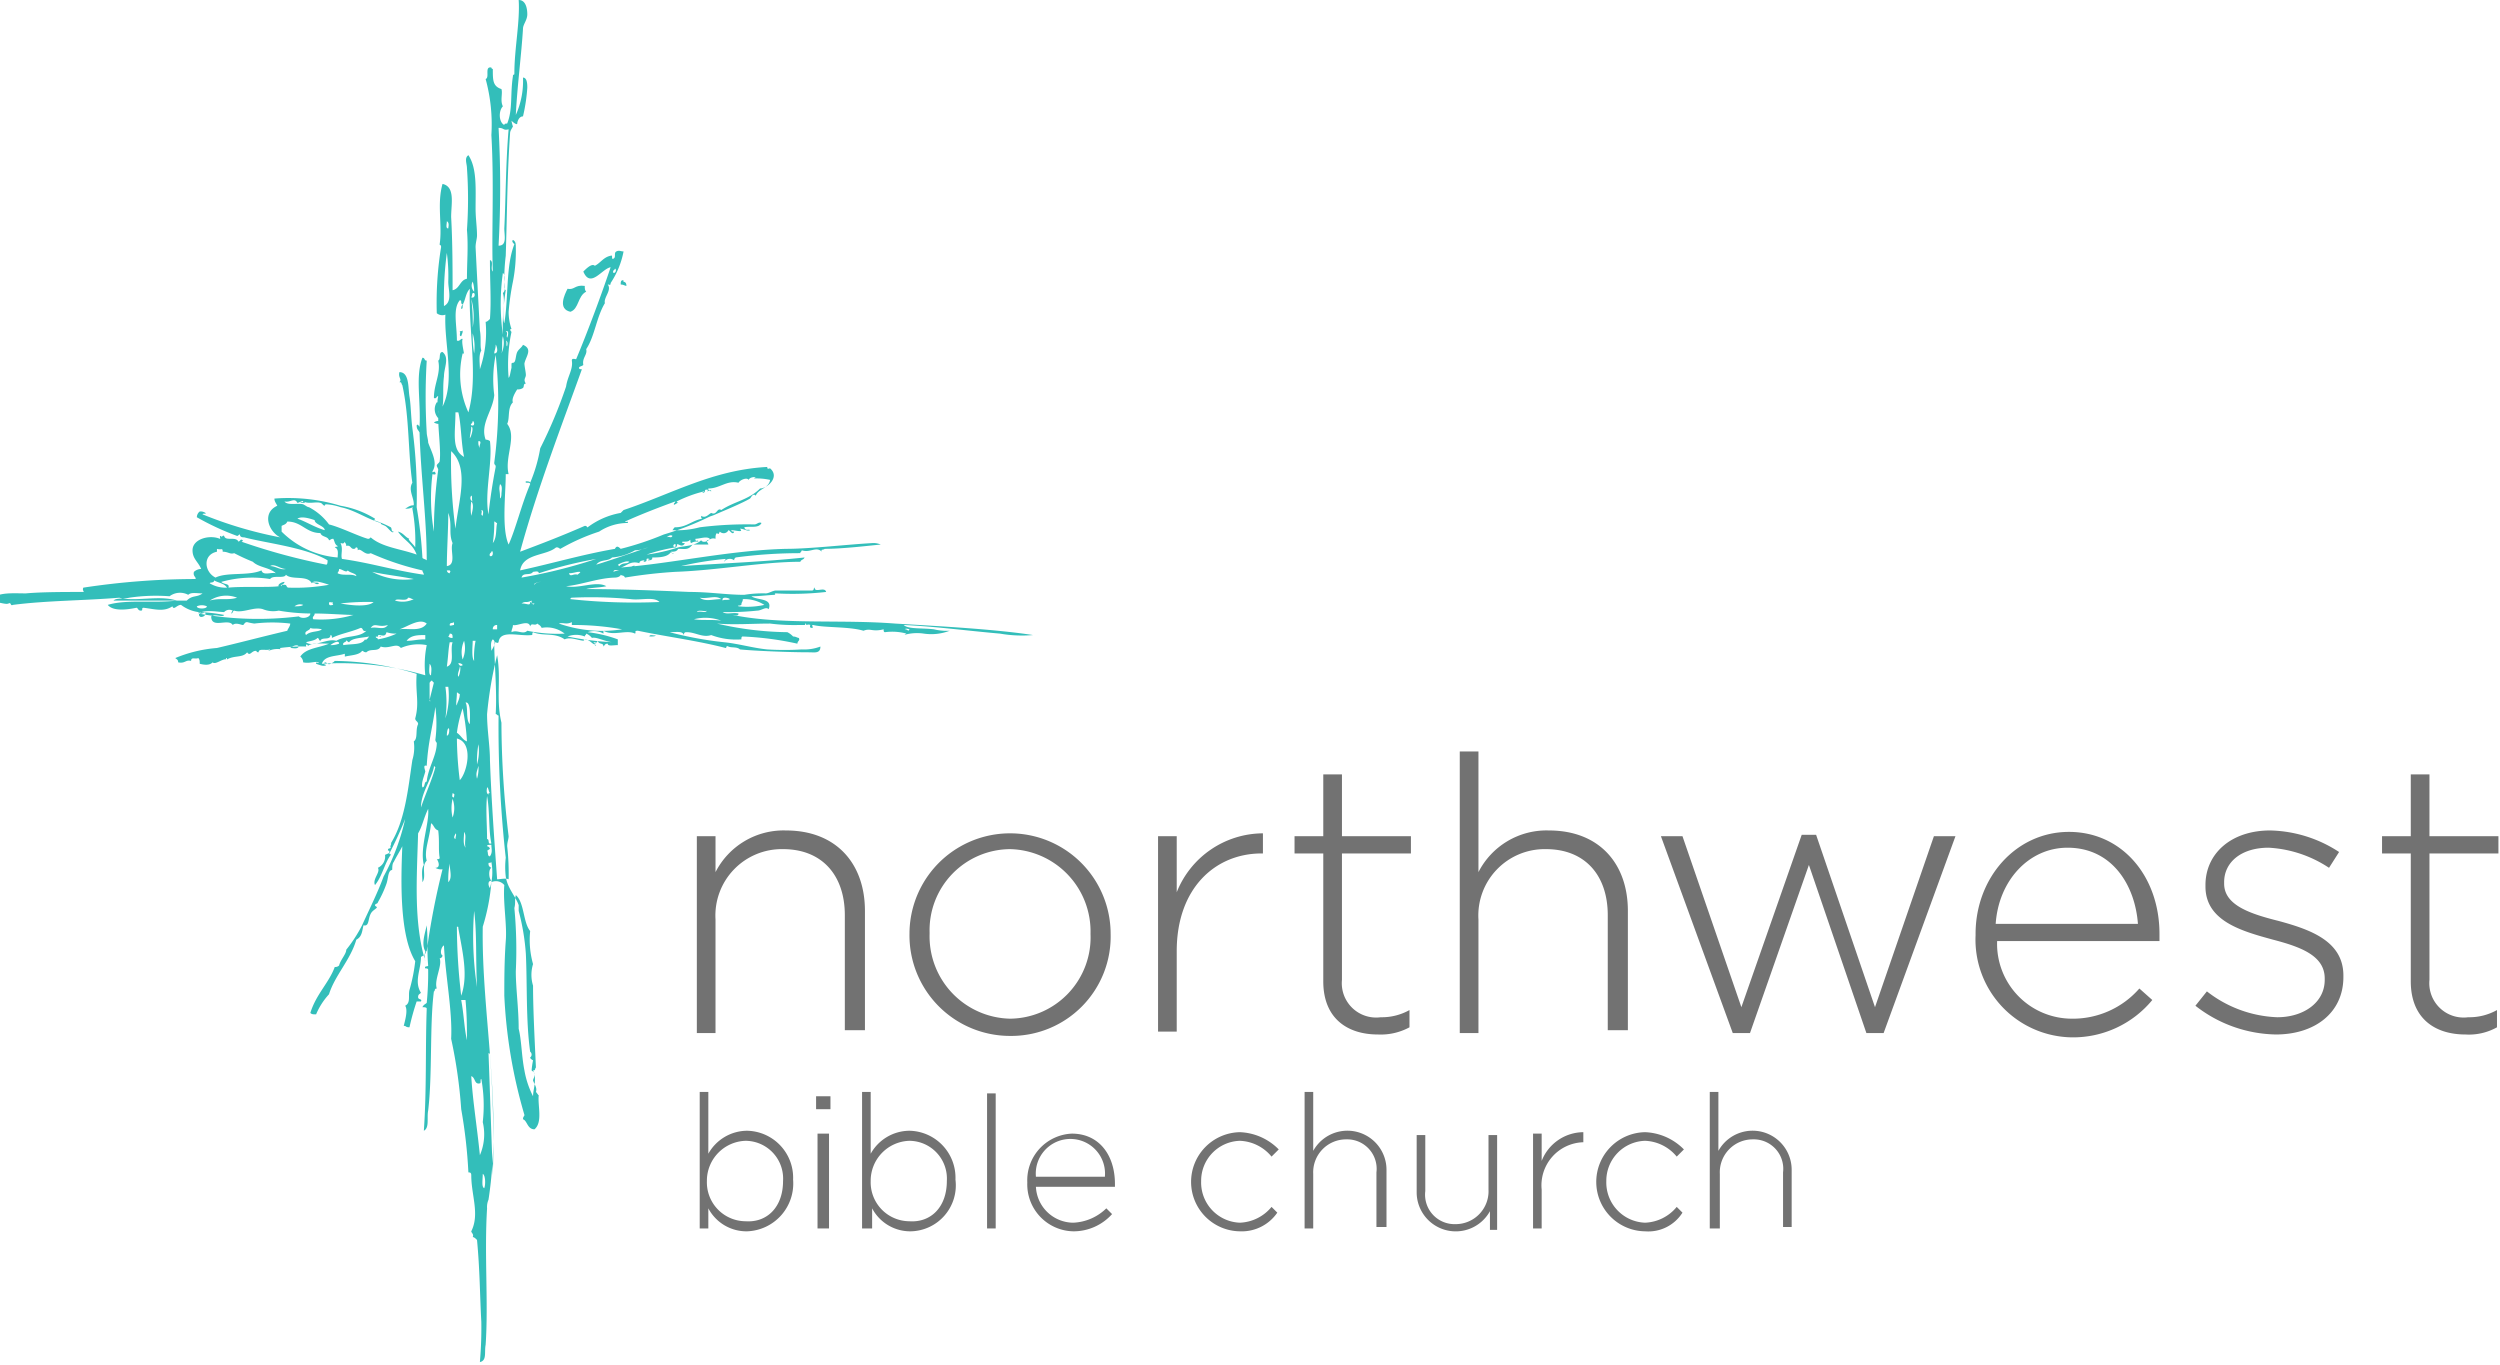 <?xml version="1.0" encoding="UTF-8"?> <svg xmlns="http://www.w3.org/2000/svg" id="Layer_1" data-name="Layer 1" viewBox="0 0 174 95"><defs><style>.cls-1{fill:#727272;}.cls-1,.cls-2{fill-rule:evenodd;}.cls-2{fill:#33beba;}</style></defs><g id="Design-RD2"><g id="icon-nbc-nav"><path id="Fill-1" class="cls-1" d="M58.8,71.8V63.7c0-2.8-1.6-4.6-4.3-4.6A4.62,4.62,0,0,0,49.8,64v7.9H48.5V58.2h1.3v2.5a5.32,5.32,0,0,1,4.9-2.9c3.5,0,5.5,2.3,5.5,5.6v8.3H58.8Z"></path><path id="Fill-3" class="cls-1" d="M75.9,65a5.73,5.73,0,0,0-5.6-5.9,5.64,5.64,0,0,0-5.6,5.8V65a5.73,5.73,0,0,0,5.6,5.9A5.66,5.66,0,0,0,75.9,65Zm-5.6,7.1a7,7,0,0,1-7-7.1h0a7,7,0,1,1,14,0h0a6.92,6.92,0,0,1-7,7.1Z"></path><path id="Fill-5" class="cls-1" d="M87.8,59.4c-3.2,0-5.9,2.4-5.9,6.8v5.6H80.6V58.2h1.3v3.9a6.49,6.49,0,0,1,6-4.1v1.4Z"></path><path id="Fill-7" class="cls-1" d="M95.9,72c-2.1,0-3.8-1.1-3.8-3.7V59.4h-2V58.2h2V53.9h1.3v4.3h4.8v1.2H93.4v8.8a2.39,2.39,0,0,0,2.7,2.6,3.94,3.94,0,0,0,2-.5v1.2a4.19,4.19,0,0,1-2.2.5"></path><path id="Fill-9" class="cls-1" d="M111.9,71.8V63.7c0-2.8-1.6-4.6-4.3-4.6a4.62,4.62,0,0,0-4.7,4.9v7.9h-1.3V52.3h1.3v8.4a5.32,5.32,0,0,1,4.9-2.9c3.5,0,5.5,2.3,5.5,5.6v8.3h-1.4Z"></path><polygon id="Fill-11" class="cls-1" points="131.1 71.9 129.9 71.9 125.9 60.2 121.8 71.9 120.6 71.9 115.6 58.2 117.1 58.2 121.2 70.1 125.4 58.1 126.4 58.1 130.5 70.1 134.6 58.2 136.1 58.2 131.1 71.9"></polygon><path id="Fill-13" class="cls-1" d="M148.8,64.3c-.2-2.7-1.8-5.3-4.9-5.3-2.7,0-4.8,2.3-5,5.3Zm-4.6,6.6a6.14,6.14,0,0,0,4.7-2.1l.9.8a7.14,7.14,0,0,1-5.6,2.6,6.8,6.8,0,0,1-6.7-7.1V65c0-3.9,2.8-7.1,6.5-7.1s6.3,3.1,6.3,7.1h0v.5H139a5.21,5.21,0,0,0,5.2,5.4Z"></path><path id="Fill-15" class="cls-1" d="M158.4,72a9.32,9.32,0,0,1-5.6-2l.8-1a8.45,8.45,0,0,0,4.9,1.8c1.8,0,3.3-1,3.3-2.6v-.1c0-1.6-1.7-2.2-3.6-2.7-2.2-.6-4.7-1.3-4.7-3.7v-.1c0-2.2,1.8-3.8,4.5-3.8a9.07,9.07,0,0,1,4.8,1.5l-.7,1.1a8.41,8.41,0,0,0-4.2-1.4c-1.9,0-3.1,1-3.1,2.4v.1c0,1.5,1.8,2.1,3.8,2.6,2.2.6,4.5,1.4,4.5,3.8V68c0,2.5-2,4-4.7,4"></path><g id="Group-19"><path id="Fill-17" class="cls-1" d="M171.59,72c-2.1,0-3.8-1.1-3.8-3.7v-8.9h-2v-1.2h2v-4.3h1.3v4.3h4.8v1.2h-4.8v8.8a2.39,2.39,0,0,0,2.7,2.6,3.94,3.94,0,0,0,2-.5v1.2a4,4,0,0,1-2.2.5"></path></g><path id="Fill-20" class="cls-1" d="M54.5,82.2a2.63,2.63,0,0,0-2.6-2.8,2.78,2.78,0,0,0-2.7,2.8h0A2.71,2.71,0,0,0,51.9,85c1.5.1,2.6-1,2.6-2.8ZM52,85.7a3,3,0,0,1-2.7-1.6v1.4h-.6V76h.6v4.3A3.11,3.11,0,0,1,52,78.7a3.27,3.27,0,0,1,3.2,3.4h0A3.33,3.33,0,0,1,52,85.7Z"></path><path id="Fill-22" class="cls-1" d="M56.9,85.5h.8V78.9h-.8Zm-.1-8.3h1v-.9h-1Z"></path><path id="Fill-24" class="cls-1" d="M65.9,82.2a2.63,2.63,0,0,0-2.6-2.8,2.78,2.78,0,0,0-2.7,2.8h0A2.71,2.71,0,0,0,63.3,85c1.5.1,2.6-1,2.6-2.8Zm-2.5,3.5a3,3,0,0,1-2.7-1.6v1.4H60V76h.6v4.3a3.11,3.11,0,0,1,2.7-1.6,3.27,3.27,0,0,1,3.2,3.4h0a3.2,3.2,0,0,1-3.1,3.6Z"></path><polygon id="Fill-25" class="cls-1" points="68.7 85.5 69.3 85.5 69.3 76.1 68.7 76.1 68.7 85.5"></polygon><path id="Fill-26" class="cls-1" d="M76.9,81.9a2.41,2.41,0,1,0-4.8,0Zm-2.2,3.2a3.5,3.5,0,0,0,2.3-1l.4.4a3.6,3.6,0,0,1-2.7,1.2,3.27,3.27,0,0,1-3.2-3.4h0a3.25,3.25,0,0,1,3.1-3.4c1.9,0,3,1.5,3,3.5h0v.2H72.1a2.62,2.62,0,0,0,2.6,2.5Z"></path><path id="Fill-27" class="cls-1" d="M86.3,85.7a3.44,3.44,0,0,1-3.4-3.4h0a3.46,3.46,0,0,1,3.4-3.5A4,4,0,0,1,89,80l-.5.5a3,3,0,0,0-2.2-1.1,2.78,2.78,0,0,0-2.7,2.8h0a2.8,2.8,0,0,0,2.7,2.9A3,3,0,0,0,88.5,84l.4.4a3,3,0,0,1-2.6,1.3"></path><path id="Fill-28" class="cls-1" d="M95.8,85.5V81.6a2.05,2.05,0,0,0-2.1-2.3,2.29,2.29,0,0,0-2.3,2.4v3.8h-.6V76h.6v4.1a2.72,2.72,0,0,1,5.1,1.3v4h-.7Z"></path><path id="Fill-29" class="cls-1" d="M103.7,85.5V84.3A2.72,2.72,0,0,1,98.6,83V79h.6v3.9a2.05,2.05,0,0,0,2.1,2.3,2.29,2.29,0,0,0,2.3-2.4V79h.6v6.6h-.5Z"></path><path id="Fill-30" class="cls-1" d="M110.2,79.5a3,3,0,0,0-2.9,3.3v2.7h-.6V78.9h.6v1.9a3.14,3.14,0,0,1,2.9-2v.7Z"></path><path id="Fill-31" class="cls-1" d="M114.5,85.7a3.44,3.44,0,0,1-3.4-3.4h0a3.46,3.46,0,0,1,3.4-3.5,4,4,0,0,1,2.7,1.2l-.5.5a3,3,0,0,0-2.2-1.1,2.78,2.78,0,0,0-2.7,2.8h0a2.8,2.8,0,0,0,2.7,2.9,3,3,0,0,0,2.2-1.1l.4.4a2.81,2.81,0,0,1-2.6,1.3"></path><path id="Fill-32" class="cls-1" d="M124.1,85.5V81.6a2.05,2.05,0,0,0-2.1-2.3,2.29,2.29,0,0,0-2.3,2.4v3.8H119V76h.6v4.1a2.72,2.72,0,0,1,5.1,1.3v4h-.6Z"></path><path id="Fill-33" class="cls-2" d="M43.4,19.5c-.1.2.2,0,.2.4-.1,0-.2-.1-.4-.1,0-.2,0-.3.2-.3"></path><path id="Fill-34" class="cls-2" d="M40.7,19.9c0,.2,0,.3.1.4-.6.3-.5,1.2-1.1,1.4-.9-.2-.4-1.2-.2-1.6.5.1.5-.3,1.2-.2"></path><path id="Fill-35" class="cls-2" d="M32.3,21.2c-.2,0,0,.3-.2.3,0-.1,0-.3.2-.3"></path><path id="Fill-36" class="cls-2" d="M32,23.1c0-.1.1,0,.2-.1,0,.2,0,.1-.1.4-.2,0,0-.3-.1-.3"></path><path id="Fill-37" class="cls-2" d="M30.4,28h.2a4.1,4.1,0,0,0-.1,1.1.9.9,0,0,1-.1-1.1"></path><path id="Fill-38" class="cls-2" d="M30.6,29.3v.2a.6.6,0,0,1-.4-.1.6.6,0,0,1,.4-.1"></path><path id="Fill-39" class="cls-2" d="M28.9,35.2a1,1,0,0,1-.7.2c.2-.1.4-.3.7-.2"></path><path id="Fill-40" class="cls-2" d="M44.2,39.4c-.1.1-.2.1-.4.2.1-.1.3-.3.4-.2"></path><path id="Fill-41" class="cls-2" d="M45.6,44.2c.1.1-.2.1-.4.1,0-.2.4,0,.4-.1"></path><path id="Fill-42" class="cls-2" d="M63,43.8c0-.1.3,0,.3,0-.1.2-.1,0-.3,0Zm-12.8-.6c-.7-.1-1.3,0-1.9-.1a3.13,3.13,0,0,1,1.9.1Zm-1-.7c-.1.2-.4,0-.7.1.1-.2.6,0,.7-.1Zm1-.8c-.6,0-1.1.2-1.5-.1.6.1,1.1-.2,1.5.1Zm.6,0c-.1.1-.4,0-.5.1-.1-.3.4-.2.5-.1Zm-11.1,0a.1.1,0,0,1,.1-.1,28.74,28.74,0,0,1,4.1.1c.7.1,1.6-.2,2,.2a41.45,41.45,0,0,1-6.2-.2Zm-.8,1.7c.3-.1.5.1.9-.1v.2a19,19,0,0,1,3.5.3,9.11,9.11,0,0,1-4.4-.4Zm3.8,1.3a19.94,19.94,0,0,1-3.2-.4,1.63,1.63,0,0,1,1.2,0c0-.1.1-.1.1-.2a1,1,0,0,1,.4.3c.3-.1,1,.3,1.5.3Zm-6-.8c-.3.3-.7-.1-1.1.1,0-.2.1-.3.1-.5.3.1,1.1-.4,1.2.1.1-.3.3,0,.5-.2.1.1.2.1.3.3a2,2,0,0,1,1.6.4,10.17,10.17,0,0,1-2.6-.2Zm.3-2.1V42h.2c-.1.2-.2-.1-.3-.1,0,.3-.2.1-.6.1.3-.2.3,0,.7-.2Zm1.7-3.7c.2,0,.1,0,.3.1A14.18,14.18,0,0,1,41.7,37a3.61,3.61,0,0,1,2-.6c0-.2-.1,0-.2-.1,1.1-.5,2.4-1,3.5-1.4,0,.1-.1.1-.1.2s.2-.1.3-.1-.1,0-.1-.1a8.92,8.92,0,0,1,1.9-.7c0,.1-.1,0-.1.1.3,0,0-.3.4-.2-.2.2,0,0,.2.1,0-.2-.2.1-.2-.2.8,0,1.3-.6,2.1-.4.1-.2.6-.4.7-.2.1-.2.4-.2.5-.2s-.1,0-.1.1a4.48,4.48,0,0,1,1.1.1c-.1.6-.8.6-1,1.1-.2-.2-.3.1-.4.2-.5.3-1.7.8-2.4,1.1-.2.1-.3.1-.5.2a19.78,19.78,0,0,1-3.1,1.2,21.08,21.08,0,0,1-3,1c-.2-.2-.3-.2-.4,0-2.3.4-4.3,1-6.6,1.5.2-1.2,1.8-1,2.5-1.6Zm7.7-.7c.1-.1.3-.2.4-.1-.1.2-.2,0-.4.1Zm.5.5c.2-.1.1.1.1.2s.2-.2.1-.2c.1-.1.3.2.5,0s-.2,0-.1-.2c.3,0,.4,0,.5-.1s0,.1.1.2a.75.75,0,0,1,.5-.1c0-.2-.2.1-.2-.2.3,0,.8-.2,1,0-.1.2-.5.3-.6.1-.4.4-1.2.4-1.6.5a12,12,0,0,1-2.2.5,11.7,11.7,0,0,1,2-.5c-.1-.1-.2,0-.1-.2Zm-5.4,1.4c.3-.4.8-.2,1.1-.5a3.77,3.77,0,0,0,1.6-.5,2.39,2.39,0,0,0,.9-.2c-1.2.4-2.3.8-3.6,1.2Zm1.6.1c-.1,0,0-.1-.1-.1.2-.1.6-.3.8-.2-.2.2-.4,0-.7.3Zm-.4.4c0-.2.3-.1.4-.1s-.2,0-.4.1Zm-5.5.9c-.1-.1.3-.2.4-.2s-.3,0-.4.2Zm-.9-.5c.1-.4.6-.1.8-.4.1,0,.4-.1.4.1a29.11,29.11,0,0,1,4-1,35.93,35.93,0,0,1-5.2,1.3Zm3.9-.2c-.3-.1-.5.2-.6-.1.3,0,.5-.1.7-.1s0,.1-.1.2ZM35.3,23.5c-.1-.1.1-.4-.1-.4.2-.2.2.2.1.4Zm0,.6c-.1,0,0-.3-.1-.4.2.1.1.3.1.4Zm-.2-8.2c0,.5.2,1.2-.4,1.2a74.71,74.71,0,0,0,0-8.2c.4,0,.3.2.7.1-.2,2.3-.2,4.9-.3,6.9ZM35,23.3A15.46,15.46,0,0,1,35,19c.3.2-.1,1,.2,1.2a16.15,16.15,0,0,0-.2,3.1Zm-.1,1.3c.1-.3,0-.8.1-1.2a1.73,1.73,0,0,1-.1,1.2Zm-.1,10c0-.5-.1-.5,0-.9.2.1.1.5.1.7s-.1.4-.1.2Zm.6,23.6c0,.2-.1.4-.1.7a17,17,0,0,1,.1,2.3c-.2-.1-.6,0-.8,0-.2-2.8-.4-5.5-.5-8.3,0-1-.2-2.1-.2-3.2a27,27,0,0,1,.7-4.1c.3,1.7-.1,3,.3,4.7a67,67,0,0,0,.5,7.9Zm-1.3,3.6c-.1-.1-.2-.5.1-.5-.2-.2-.2-.8,0-.9-.2-.1-.2-.2-.2-.3s.1,0,.2-.1a3.73,3.73,0,0,1-.1,1.8Zm-.2-2.9c0-.1.1-.1.3-.1,0,.3.1.5-.1.8-.2,0-.1-.3-.2-.4.1,0,.1-.1.2-.1a.22.22,0,0,0-.2-.2Zm0-3.5c.2,1.1.1,2.4.3,3.3-.3.1-.1-.3-.3-.3,0-1-.1-2.1,0-3Zm-.2,27.3c-.2-.1-.1-.6-.1-1,.2.1.2.8.1,1Zm-.3-2.3c-.2-2-.5-3.8-.6-5.5.3.1.2.6.6.5.1,0,0-.3.1-.3a10.27,10.27,0,0,1,.1,3,3.66,3.66,0,0,1-.2,2.3Zm-.6-45.9c.1,0,0,.3.1.4a.25.25,0,0,1-.1-.4Zm-.1,15.9c-.3-.3-.1-1.2-.3-1.5.4-.1.3,1.1.3,1.5Zm-.9.6a8.47,8.47,0,0,1,.4-1.7,16,16,0,0,1,.3,2.3c-.3-.1-.4-.4-.7-.6Zm.2,3.3a24.77,24.77,0,0,1-.2-2.9c1.2.3.7,2.4.2,2.9Zm.5,18.1c-.2-.9-.2-1.7-.4-2.8h.3c.1,1.1.1,2,.1,2.8Zm-.2-14.5c.2.3,0,.6.1,1.1-.2-.3-.1-.7-.1-1.1Zm-.5,6.6c.1,0,.1,0,.1.1.3,1.7.7,3.3.2,4.7a41.19,41.19,0,0,1-.3-4.8Zm0-16.3c.1,0,.1.1.2.1,0,.4-.2.6-.2.8-.1-.1,0-.4,0-.9Zm-.1,10.2c-.2-.1,0-.3,0-.4.1.1,0,.2,0,.4Zm-.2-1.5a2.85,2.85,0,0,1,0-1.3,1.88,1.88,0,0,1,0,1.3Zm-.3,4.5a6.15,6.15,0,0,1,.1-1.3c0,.5.2,1-.1,1.3Zm-.1-10.2s0-.4.1-.5.1.5-.1.5ZM31,47.8h.2A5.34,5.34,0,0,1,31,50a8.09,8.09,0,0,0,0-2.2Zm.2-12.1c.3.8,0,1.4.3,2.1-.2.5.3,1.5-.4,1.6,0-1,.1-2.6.1-3.7Zm.3,19.5c.2.1.1.1.1.3-.2,0-.1-.2-.1-.3Zm-.2-15.3a.22.22,0,0,1-.2-.2h.2c.1.1,0,.1,0,.2Zm.2,4.5a.37.37,0,0,1-.3-.1.35.35,0,0,0,.1-.2c.2,0,.2.1.2.3Zm-.2-.9c0-.2.2-.1.3-.2v.2c-.1,0-.3.1-.3,0Zm-.2,2.9c.1-.7.1-1.2.2-1.7h.2c-.2.6.2,1.5-.4,1.7Zm.6-9.6a34.45,34.45,0,0,1-.3-5.4c1.3,1.2.5,3.5.3,5.4Zm0-8.1h.2c.2.8.2,2.2.4,3.1-.9-.5-.6-1.7-.6-3.1Zm.6,15.9a2,2,0,0,1-.1,1.3,1.9,1.9,0,0,1,.1-1.3Zm-.4,2.5c-.1-.2.1-.5.1-.7.1,0,0,.6-.1.7Zm0-.9c0-.1.3,0,.3.1-.2.1-.2,0-.3-.1ZM32,20.9c.2,0,0,.2.2.3.2-.3.2-.8.5-1.1-.1,3,.6,6.1-.1,8.6a6.35,6.35,0,0,1-.4-4.1c.1,0,.1,0,.1.1,0-.2-.2-.9-.1-1.1-.1-.1-.2.2-.4.1,0-1.1-.3-2.2.2-2.8Zm.9-.5c.2-.1.2.4-.1.3.1-.2,0-.1.1-.3Zm0-.8a2,2,0,0,1,.1.7.59.59,0,0,1-.1-.7Zm0,3.2a12.75,12.75,0,0,0-.1-2,4.52,4.52,0,0,1,.1,2Zm.1,1.8a7.6,7.6,0,0,1-.1-1.4,3.44,3.44,0,0,1,.1,1.4Zm-.2,11.3a3.28,3.28,0,0,1,0-1c.2.2.1.6,0,1Zm.1-6.6c.1,0,.2.4-.1.3-.1-.1.1-.1.1-.3Zm-.1.4c.2,0,0,.7-.1.8,0-.2.1-.5.1-.8ZM33,46c-.2-.2-.1-1.1-.1-1.4h.2A5.72,5.72,0,0,0,33,46Zm.2,22.7a23.31,23.31,0,0,1-.2-5.3c.2,1.6.1,3.3.2,5.3Zm.1-15.4a2.48,2.48,0,0,1-.1.9c-.1-.4,0-.5.1-.9Zm0-1.5a3.33,3.33,0,0,1-.1,1.4,6.6,6.6,0,0,1,.1-1.4Zm0-21.1c.3,0,0,.3.1.5a.75.75,0,0,1-.1-.5Zm.3,5.2c-.2-.1,0-.2-.1-.4.2,0,.1.3.1.4Zm.3,18.9c.1,0,.1.3.2.4-.1,0-.1,0-.1.1-.2-.1-.1-.4-.1-.5Zm.4-11a.27.27,0,0,1,.3-.3v.3Zm0,.7c.3.2,0,.6-.1.8,0-.2-.1-.6.1-.8Zm.1-8.2c.1,0,.1.1.2.1-.1.4,0,1-.3,1.4a9.23,9.23,0,0,0,.1-1.5Zm-.2,2.1c.1-.2.2.4-.1.3-.1-.2.2-.3.1-.3Zm.2-10.9a8.56,8.56,0,0,1,.1-2.8,31.37,31.37,0,0,1-.1,7.5c0,.2.1.1.1.3-.2,1-.4,2.3-.5,3.3-.3-1.5.3-3.6.1-5.1a.49.49,0,0,0-.3-.1c-.4-1.1.5-2,.6-3.1Zm.1-3.5c0-.1.3.6-.1.6,0-.2.1-.3.1-.6Zm1.4,38.3c.6.5.5,1.9,1,2.5a6.17,6.17,0,0,0,.2,2.3,2.55,2.55,0,0,0,0,1.5c0,1.6.1,3.5.2,5.7-.1.1,0,.2-.2.2.3.6,0,1.3,0,1.8a6.3,6.3,0,0,1-.6-1.8c-.2-1-.2-2.1-.4-2.9,0-1.4-.2-2.8-.2-4a31.19,31.19,0,0,0-.1-4.4c.1-.4,0-.5.1-.9ZM34.1,73.4a77.27,77.27,0,0,1,.2,8.4c-.1-2.7-.2-5.9-.3-8.5a.1.1,0,0,1,.1.1Zm-4.4-7.2c-.1,0,0,.2-.2.2.1.1,0,.3.1.5-.8-2.7-.6-5.6-.5-8.9.3-.5.4-1.1.7-1.7.1,1-.6,2.7-.3,3.9-.2.3-.1.8-.1,1.2.3-.4-.1-1.1.3-1.5-.2-.7.2-1.5.3-2.6.2.1.2.4.5.5.1.8,0,1.3.1,1.9,0,.1-.1.1-.2.1.1.1.3.6-.1.6a.75.75,0,0,0,.5.1,52.21,52.21,0,0,0-1.1,5.7Zm.6-12.8c-.2.8-.7,1.9-1,2.8,0-1,.7-1.9.9-2.8,0-.1,0-.1.1,0Zm-.7.3c0-.1-.2-.5.1-.4.1-1.7.4-2.6.6-4.1a8.84,8.84,0,0,1,0,2.3.35.35,0,0,0,.1.2c0,.9-.6,1.7-.7,2.7-.2,0-.1.4-.3.4-.1-.3.1-.7.2-1.1Zm0-6.7a21,21,0,0,0-7.2-.8c.2-.6,1-.5,1.6-.7v.2c.4-.1,1-.1,1.2-.4.1,0,.1.1.3.1.3-.3.8,0,1-.4.6.2,1.1-.3,1.4.1a3.05,3.05,0,0,1,1.8-.2,6.85,6.85,0,0,0-.1,2.1ZM23,44.9c.1-.1.6-.4.6-.1a1.49,1.49,0,0,1-.6.1Zm2.7-.6c-.1.1-.2.3-.3.2-.2.4-.9.3-1.5.4-.1-.2.2-.2.2-.3s.1.1.2.1c.2-.3.9-.3,1.4-.4Zm-4.4.4c.3-.1.6-.1.8-.3.1,0,.1.2.2.2.1-.3.7,0,.7-.4.1,0,.1.1.1.2.6-.3,1.3-.4,2-.7.2,0,.1.3.4.2-.5.5-1.4.3-2.1.7-.6-.2-1.6.5-2.1.1Zm-.5-1.8a23.19,23.19,0,0,1-7-.2c.5-.3,1.4-.1,1.8-.1a.5.5,0,0,1,.6-.1.35.35,0,0,0-.1.2c.1,0,.1-.2.2-.2.6.2,1.4-.3,2-.1a1.89,1.89,0,0,0,1.1.1,13.79,13.79,0,0,0,2.2.2c0,.3-.6.4-.8.2Zm-.6,2.2c.1-.1.5-.3.6-.1-.1.2-.4.1-.6.1Zm-6.5-2.9a.85.85,0,0,1,.7,0c0,.2-.7.2-.7,0Zm-.7-.4H7.9c.2-.2.7-.1,1.1-.2a12.65,12.65,0,0,1,2.8-.1,1.21,1.21,0,0,1,1.3-.1c.2-.2.6-.1,1-.1-.4.3-.7.1-1.1.5Zm3.5-.2c-.6.2-1.2,0-1.9.2a2.08,2.08,0,0,1,1.9-.2Zm-1.4-3.2v-.2c.3.1.4-.1.4.2.4,0,.5.2.8.1a13.92,13.92,0,0,0,1.3.6c.4.4,1.2.4,1.6.8-.3-.1-.9.2-1-.2-.9.4-2.4.1-3.2.5-.8-.4-.9-1.6.1-1.8Zm4.8,1.2c-.4.1-.7-.2-1.1-.2.3-.2.7.2,1.1.2Zm-4.1,1.3a2.13,2.13,0,0,1-1.2-.3c0-.1.3,0,.3-.2.4.2.7.2.9.5Zm5.3,1.2c-.1.1-.4.1-.6.1a.61.61,0,0,1,.6-.1Zm.6-1.5c.1-.2.3.2.5,0-.1-.1-.3,0-.4-.1.2-.1.8.1,1.1.2a13.2,13.2,0,0,1-2.8.2c-.2,0-.1-.2-.3-.2s-.2,0-.2.1c-.2-.1.2-.1.2-.3-.2,0-.5.2-.4.3-.6.1-2.6,0-3.5.1.1-.3-.3-.2-.5-.4a8,8,0,0,1,3.4-.2c.2-.3,1,0,1.1-.3.4.4,1.5,0,1.8.6Zm1.4,1.3c.1,0,0,.1.1.2-.1,0-.3.1-.3-.1s.2,0,.2-.1Zm-.7,1.9c-.2.2-.8.1-1.1.4-.2-.3.3-.3.3-.5.2.1.4,0,.8.1Zm2.2-1a8,8,0,0,1-2.8.3c-.1-.2.1-.2.1-.4.9,0,2.2.1,2.7.1Zm-5-5.8v-.4c.2-.1.3-.1.4-.3,1,0,1.3.8,2.3.8.1.3.5.2.6.5.1,0,.1-.1.3-.1.1.2.1.4.3.5,0,.1-.1,0-.2.1.3.1.2.5.2.7A6.21,6.21,0,0,1,19.6,37Zm2.3-.8c0,.3.7.4.7.7-.7-.2-1.3-.6-1.9-.8.3-.2.9,0,1.2.1Zm2.3,3.5c.2.2.6.2.6.4-.4-.2-.9,0-1.3-.2,0-.1.1-.1.1-.3.2,0,.5.3.6.1Zm-.2-2c0,.1.1.1.1.3.3-.1.3.2.5.2s.1-.1.2-.1.1.1.1.2c.2-.2.5.4.9.2a19,19,0,0,0,3.6,1.2c0,.1.1.2.1.3-2.1-.3-3.6-.8-5.7-1.1-.1-.3.1-.7-.1-1.1.1,0,.2.1.3-.1Zm3.5,4.1c.1-.2.8.1.9-.2.2,0,.2.1.4.1a1.78,1.78,0,0,1-1.3.1Zm-1,2.5c0-.1-.1.1-.2,0,0-.3.5.2.6-.3a2,2,0,0,0,.7.1,5,5,0,0,1-1.3.4.1.1,0,0,0-.1-.1c-.2-.2.3,0,.3-.1Zm.5-.8c-.3.4-.7.1-1.2.2.3-.4.5,0,1.2-.2Zm-1.1-3.7c.9.2,1.9.3,2.9.5a4.86,4.86,0,0,1-2.9-.5Zm.1,2.1c-.4.4-1.8.2-2.3.1a16.22,16.22,0,0,1,2.3-.1Zm3.6,2.3v.3c-.6,0-.8.1-1.3.1.3-.4.8-.4,1.3-.4Zm-1.8-.4c.6-.2,1.4-.8,1.9-.4-.4.6-1.3.3-1.9.4Zm2.1,2.4c.2.2.1.6.1.8-.2,0-.1-.6-.1-.8Zm0,2.5V47.6c0-.1,0-.1.1-.2s.1.1.2.1l-.3,1.2c.1.1,0,.2,0,0Zm1-27.4a24.22,24.22,0,0,1,.2-3.7,12.12,12.12,0,0,1,.1,2c0,.6.3,1.4-.3,1.7Zm.2-5.9c.2.1.1.4.1.5-.2,0-.1-.3-.1-.5Zm11.7,3.3c.1,0,.1.3-.1.3-.1-.2.1-.2.1-.3Zm8.8,23.4c0-.2.1-.2.1-.4a2.6,2.6,0,0,1,1.5.4,5.46,5.46,0,0,1-1.8.1c-.1-.1,0,0,.2-.1Zm10.7,1.3c-3.8-.3-7.9.1-11.3-.6.2,0,.4.1.4-.1-.4-.1-.8.1-1.1-.1a19.27,19.27,0,0,0,2.4-.1c.3,0,.6-.3.8-.1.3-.8-.8-.6-1.2-.9.6,0,1.3-.1,1.7-.1-.1,0-.1-.1,0-.1a20.76,20.76,0,0,0,3.5-.1c-.1-.4-.8.1-.8-.3-.1,0,0,.2-.2.2H54c-.2,0-.5.2-.7.2a8.08,8.08,0,0,0-1.5.1c-1.2,0-2.4-.2-3.8-.2-2.3-.1-4.8-.2-7.2-.2.3-.1,1-.1,1.4-.2-.7-.4-1.9.2-2.8,0,1.1-.1,2.3-.6,3.5-.6h-.1c.2,0,.4-.1.4-.2.1.1.2,0,.3.2a33.86,33.86,0,0,1,3.5-.4c2.9-.1,6.1-.7,8.7-.7.1-.2.2-.1.3-.3-2.8.3-5.6.4-8.6.6a22.36,22.36,0,0,1,3.1-.5c0,.1-.1.1-.1.2a.49.49,0,0,1,.7-.1c0-.1,0-.1.1-.2a34,34,0,0,1,4.5-.3c0-.1.1-.1.1-.2.6.2,1-.3,1.4.1-.1-.2.1-.1.2-.2,1.2,0,2.9-.2,3.9-.3a1.27,1.27,0,0,0-.6-.1c-1.8.1-4.3.4-6,.4-3.9.1-7.8,1-11.5,1.3.4-.1.7-.5,1.3-.3,0-.2.3-.2.4-.2a.1.1,0,0,0-.1.1c.4,0,0-.3.4-.2,0,.1-.1,0-.1.1.3,0,.3-.1.3-.2.4,0,1.1,0,1.3-.4-.1.1.2.1.2.1s-.1.1-.2-.1c.2,0,.4,0,.5-.2.5,0,.7.1,1-.3h1.1c0-.1-.1-.1-.1-.3.2,0,.3-.2.6-.1,0-.2,0-.3.1-.4.1.1.1.1.2-.1a.37.37,0,0,0,.6-.1c.1,0,.3.4.4.1-.1,0-.2,0-.2-.1.3,0,.9.2.6-.1.3,0,.5.2.7.1-.1-.1-.3.1-.4-.2.4-.1,1,.1,1.2-.3-.2-.1-.3.1-.5.1a26.17,26.17,0,0,0-3.8.2,6.15,6.15,0,0,1-1.9.2h0c.1-.1.1-.2.2-.2.8,0,1.2-.5,1.9-.6-.1,0-.1-.1-.1-.2.3.2.5-.1.7-.2.4.2.4-.4.7-.2.9-.6,1.9-.7,2.7-1.5.5,0,1.4-.8.7-1.4-.1,0-.2.1-.2-.1-3.8.2-6.7,1.9-10,3l-.2.2a5.37,5.37,0,0,0-2.3,1c-.1,0,0-.1-.2-.1-1.6.7-2.9,1.2-4.5,1.8,1.2-4.4,2.9-8.8,4.3-12.7-.1,0-.2,0-.2-.1s.2-.1.3-.2c-.1-.5.3-.7.2-1.1.6-.9.7-2.2,1.3-3.2-.1-.4.5-.9.2-1.3.1,0,.2.1.2-.1a6,6,0,0,0,.9-2.2c-.2,0-.3-.1-.5,0s0,.4-.2.5,0-.3-.2-.2c-.5.1-.7.5-1.1.7-.2-.2-.6.2-.8.4.5,1.2,1.3-.2,1.9-.3-.6,1.8-1.6,4.5-2.4,6.4-.1,0-.3-.1-.3.1.1.6-.3,1.1-.4,1.8a32.51,32.51,0,0,1-1.8,4.3,10.88,10.88,0,0,1-.7,2.4c0-.1-.2-.1-.3-.1-.1.2.3,0,.3.2-.6,1.4-1,3.1-1.5,4.2-.5-1.1-.2-3.5-.2-4.9h.2c-.3-1.2.6-2.6-.1-3.5.2-.4,0-1.1.4-1.5-.1-.2.1-.6.3-.9a.6.6,0,0,0,.4-.1c.1-.1,0-.3.2-.3-.2-.3,0-.4,0-.6s-.1-.6-.1-.8c.1-.5.6-1-.1-1.3-.1.2-.3.3-.4.5s-.1.6-.2.7-.1,0-.2.1v.3c-.1.4-.1.6-.2.7a11,11,0,0,1,.2-3.2s-.2-.2,0-.2a3.73,3.73,0,0,1-.2-1.2,17.67,17.67,0,0,1,.3-2.1,11,11,0,0,0,.2-2.4c0-.2,0-.4-.2-.5-.1.1,0,.2.1.3-.6,1.5-.4,3.7-.7,5.5-.2-.5.1-1.5-.1-2.1.2-.2.1-.3.1-.6a14.08,14.08,0,0,1,.1-2c.1-3.1.1-5.6.3-8.5,0-.2.1-.3.2-.5a2.27,2.27,0,0,1-.1-.4c.2.2.4.3.4.2s.1-.5.4-.5a12,12,0,0,0,.3-2c0-.2,0-.7-.3-.7A5.75,5.75,0,0,1,35.9,8c.1-2,.4-4.3.5-6,0-.3.3-.6.3-1s-.1-1-.6-1c.1,1.5-.3,3.4-.3,5.1,0,.2-.1,0-.1.2-.2,1.3,0,2.3-.4,3.3-.1,0-.2,0-.2.1-.4-.2-.4-1-.1-1.3-.2-.4,0-.9-.1-1.2-.6-.2-.6-.6-.6-1.4a.1.1,0,0,1-.1-.1c-.5-.1-.1.7-.4.8a12,12,0,0,1,.4,3.9c.2,3.5,0,6.9.1,9.5-.2-.2.1-.7-.2-.8,0,1.6.1,2.8,0,4.1-.1.1-.2.2-.3.2a8,8,0,0,1-.4,3.3c0-.4-.1-1,.1-1.3-.1-.3,0-.9-.1-1.4-.1-1.9-.2-3.8-.3-5.8,0-.3.1-.6.1-.8,0-.6-.1-1.2-.1-1.9,0-1.4.1-2.8-.5-3.7-.3.2-.1.6-.1.9a30.85,30.85,0,0,1,0,4.3c.1,1.2,0,2.2,0,3.4-.5.1-.5.7-1,.8,0-1.4,0-3.3-.1-5.1,0-.9.3-2.1-.6-2.3-.4,1.4,0,2.9-.2,4.2,0,.1.1,0,.1.2a24.23,24.23,0,0,0-.3,4.6.61.61,0,0,0,.6.1c-.1,2,.7,4.6-.2,6.4.1-.6,0-1.3.1-2.1,0-.6.4-1.3-.1-1.7-.3,0-.1.5-.3.6.2.9-.3,1.6-.3,2.6.2.1.2-.2.3-.1-.1.4,0,.4-.1.8.2.2,0,.5.1.7,0,.9.2,2.3.1,3,0,.1-.2.2-.2.3s.1.2.1.3a31.08,31.08,0,0,0-.3,4.3,13.57,13.57,0,0,1-.1-4s.3.1.2-.1-.2.1-.2-.1c.4-.6-.1-1.4-.3-2,0-.2-.1-.5-.1-.7a41.62,41.62,0,0,1,0-5c-.2,0-.1-.2-.3-.2-.5,1.3-.1,3-.2,4.8-.1-.1-.1-.2-.2-.1,0,.3.1.3.2.5.1,3.2.5,6,.5,8.9-.1-.1-.3-.1-.3-.2a30.92,30.92,0,0,0-.4-3.5,35.06,35.06,0,0,0-.3-5.5c-.1-.8-.1-1.6-.2-2.2s0-1.7-.7-1.7c-.1.4.2.5,0,.7.2,0,.1.1.2.2.5,2.2.4,4.8.7,6.8-.3.5.1,1,.1,1.5,0,.1-.1.2-.1.3a12.29,12.29,0,0,1,.2,2.7c-.1-.2-.6-.6-.4-.6-.3-.1-.4-.4-.8-.5.4.6,1,.8,1.3,1.6-1.1-.4-2.4-.5-3.2-1.2-.1.1-.1.1-.2.1-.7-.2-1.9-.8-2.7-1a4.07,4.07,0,0,0-1.4-1.2c-.1,0-.2-.1-.4-.2-.4-.1-1.1.1-1.3-.2.4.1.7-.3.9.1.1,0,.4-.2.4-.1s-.1,0-.2.1c.2,0,.5,0,.2-.1.4.2.9,0,1.2.1.1,0,.2.2.3.2a.1.1,0,0,1,.1-.1,3.55,3.55,0,0,1,1,.2c1,.2,1.8.8,2.8,1.1,0,.1.1.1.3.2s.5.6.6.4c-.2,0-.1-.2-.2-.3a7.26,7.26,0,0,0-1.2-.5.1.1,0,0,0,.1-.1,6.69,6.69,0,0,0-2.4-.9,12.5,12.5,0,0,0-4.6-.5c0,.2.1.3.2.5-1.1.5-.6,1.8.2,2.2a28.41,28.41,0,0,1-5.4-1.6c0-.1.3,0,.2-.1a.6.6,0,0,0-.4-.1.52.52,0,0,0-.2.4,18.17,18.17,0,0,0,2.8,1.3c.1,0,.1-.1.2-.1,0,.2.2.2.3.2,1.5.4,4.3.7,5.8,1.6,0,.1,0,.3-.1.3a43.07,43.07,0,0,1-5.9-1.6.1.1,0,0,0,.1-.1c-.2-.1-.1,0-.3.1-.2-.4-.9,0-1-.4-.1-.1-.2.2-.2,0-.2,0,0,.2-.1.2-.7-.3-1.9,0-1.9.8,0,.6.4.8.6,1.3a.76.76,0,0,0-.5.2c-.1.3.2.4.1.5a52.22,52.22,0,0,0-7.8.6c-.1.2.1.3,0,.3-1.3,0-2.9,0-4,.1-.9,0-1.9-.1-2.4.4,0,.1.1.1.1.2.5,0,.9.2,1.1.1s.1.2.3.1c2.3-.3,5-.3,7.4-.5,1.1.3,2.8-.2,4,.2-1.6.2-3.5-.1-4.8.3.4.5,1.5.3,2,.2.1,0,.1.2.3.2s0-.2.2-.2c.8.1,1.4.3,2-.1.1.3.3-.1.6-.1a2.57,2.57,0,0,0,1.2.5c.1.1,0,.2.1.3s.4,0,.4-.2-.4.2-.4-.1a11.14,11.14,0,0,1,1.7.2c-.1.2-.6-.1-.9.1,0,.9,1.2.1,1.5.6.2-.2.6,0,.7,0s.1-.2.3-.2a4.33,4.33,0,0,0,.5.1,10.45,10.45,0,0,1,2.5,0c0,.2-.2.4-.2.5-1.7.4-3.2.8-4.9,1.2a9.47,9.47,0,0,0-2.9.7c.1.1.2.1.2.3.5.1.5-.2.9-.1,0-.3.3-.1.5-.2.1.1.1.2.1.4.4.1.7.1.9-.1.2.2.7-.3,1-.2-.1,0-.1-.1,0-.1v.1c.5-.3,1.1-.1,1.4-.5.2.3.3-.1.6-.1.1,0,0,.1.2.1,0-.3.5-.1.8-.2,0,.1-.1,0-.1.1a1.48,1.48,0,0,1,.9-.1c-.1,0-.1,0-.1-.1a11.48,11.48,0,0,1,1.9-.1c-.1,0-.1,0-.1-.1s.2,0,.1.1c.2-.3,1.1-.2,1.5-.2-.7.3-1.6.3-2,.9a.52.52,0,0,1,.2.4c.5.1.8-.1,1.1,0-.1.1-.2-.1-.2.1.3.1.5.2.7.1-.1-.1-.2,0-.1-.2.2,0,.2.2.4.1s.2-.1.3-.2a20,20,0,0,1,5.7.9c-.1,1.3.2,2-.1,3.1,0,.2.2.2.2.4-.2.4,0,1-.3,1.2a3,3,0,0,1-.1,1.3c-.3,2-.5,4.2-1.5,5.8.1,0-.1.2,0,.3-.1.1-.2,0-.2.2.1,0,.1,0,.1.1s-.1.1-.3.2a.87.87,0,0,1-.5.9c.2.3-.4.8-.2,1.2.5-.6.7-1.6,1.1-2.1,0-.1-.1,0-.1-.1A25.57,25.57,0,0,0,28.2,57a15.25,15.25,0,0,1-1.5,4c-.4,1.1-1,2.3-1.5,3.4a9.91,9.91,0,0,1-1.1,1.7c0,.3-.4.7-.5,1.1a.37.37,0,0,1-.3.1c-.4,1.1-1.3,1.9-1.7,3.2.1.1.2.1.4.1a4.83,4.83,0,0,1,.9-1.4c.4-1.3,1.5-2.4,1.9-3.8.4-.2.4-.6.5-1,.4.1.3-.4.5-.8.1-.2.3-.3.4-.4s-.1-.1-.1-.2.2-.1.2-.2a7.54,7.54,0,0,0,.6-1.3c.1-.3.1-.6.2-.8s.2-.1.2-.2,0-.4.1-.5c.2-.4.4-.7.6-1.1-.1,2.4-.2,6.2.9,8a11.8,11.8,0,0,1-.4,2c-.1.4.1.9-.3,1.1.2.3,0,1-.1,1.4.2,0,.1.1.4.1a16.69,16.69,0,0,1,.5-1.8h.3c.1-.2-.2-.1-.2-.3s.1-.2.2-.3c-.5-.8,0-1.6,0-2.5.2-.1.3-.2.3-.4-.3-.5,0-1.3.1-1.8.1,1.1,0,1.6.1,2.8,0,.1-.3,0-.2.2.1,0,.2,0,.2.1a21.05,21.05,0,0,1-.1,2.3c-.1.1-.2.1-.3.3.1,0,.3,0,.3.1-.1,2.8,0,5.6-.2,8.5.4-.2.2-.9.3-1.4.3-2.5.1-6,.4-8.3.1,0,0-.2.2-.2-.2-.6.4-1.6.2-2.1a.22.22,0,0,0,.2-.2c-.2-.1-.1-.6.1-.7.1,2.1.6,4.6.5,6.5a34,34,0,0,1,.7,4.9,34.9,34.9,0,0,1,.5,4.4c.1,0,.2,0,.2.2,0,1.4.6,2.7,0,3.9,0,.1.2.2.1.4.1,0,.2.1.3.2.2,2.1.2,3.9.3,5.7a27.15,27.15,0,0,1-.1,2.8c.5-.1.3-.7.4-1.2.2-2.9-.1-6.3.1-9.5a1.27,1.27,0,0,1,.1-.6c1-6.5-.5-12.9-.4-19a14.2,14.2,0,0,0,.6-3.1.76.76,0,0,1,.9.2c-.1,1.2.2,2.8.1,3.9-.1,1.4-.1,2.7-.1,3.8a35.08,35.08,0,0,0,1.4,8.3c0,.1-.1.1-.1.3.3.1.3.7.8.7.6-.5.2-1.7.3-2.4,0,.1-.1-.1-.2-.2.1-.3-.1-.5-.2-.8,0-.1.1-.2.1-.4s-.1-.2-.2-.3a5.64,5.64,0,0,1,.1-.7s-.2-.1-.2-.2a.25.25,0,0,0,0-.4c-.3-2.1-.2-4.7-.3-6.8a15.67,15.67,0,0,0-.5-3V63c-.2-.6-.8-1.2-.9-2a5.63,5.63,0,0,1,0-1.3,83.1,83.1,0,0,1-.5-9.9c-.1,0-.1-.1-.2-.1.1-1.6-.1-3.6-.1-5,.2,0,.2.1.3,0,.1-.9,1.4-.4,2.3-.5.1,0,0-.1.1-.2.7.3,1.5,0,2.2.5.4-.2,1,.1,1.4.1-.1,0-.1-.1,0-.1.4,0,.6.5.8.3-.1,0-.1,0-.2-.1.2,0,.2.1.3-.1.1.3.4.1.4.4.1-.1.1-.2.3-.2,0,.2.4.1.7.1v-.4a9.07,9.07,0,0,0-2.1-.5,1.33,1.33,0,0,1,1.1.1v-.2c.7.4,1.6-.1,2.2.2.1-.1-.1-.2.2-.2,1.9.4,4.2.7,6.1,1.2.1,0,0-.2.2-.1s.6,0,.8.2c1,.1,3.4.2,4.8.2.4,0,.8.1.8-.4a3.18,3.18,0,0,1-1.3.2,19.2,19.2,0,0,1-2.4,0c-1-.1-2-.4-3-.5a25.34,25.34,0,0,1-3.8-.7c.5,0,.9-.1,1,.2,0-.2.1-.2.2-.2.6,0,1.1.4,1.7.2a4.88,4.88,0,0,0,2.1.3c0-.1,0-.2.1-.2a21.84,21.84,0,0,1,3.8.5c0-.2.2-.2.1-.4-.1,0-.2-.1-.4-.1a1.38,1.38,0,0,0-.4-.3,22.53,22.53,0,0,1-4.9-.6c1.2.1,2.5,0,3.7,0a13.4,13.4,0,0,0,2,.1h.5c-.1,0-.1-.1,0-.1,0,.2.1,0,.3.1,0,0-.1.2.1.2s-.1-.2.1-.2c.8.2,2.5.1,3.5.4.5-.2.6.1,1.4-.1,0,.1,0,.2.1.2a3.81,3.81,0,0,1,1.5.1c-.1,0-.1.1-.2.1a3.21,3.21,0,0,1,1.4-.1,3.59,3.59,0,0,0,1.8-.2,3.75,3.75,0,0,1-1.1-.1c-.8-.1-1.8,0-2.1-.3,2.2.1,4.4.4,6.7.6a8.88,8.88,0,0,0,2.3.1c-2.6-.4-6.2-.6-9.6-.8Z"></path><path id="Fill-43" class="cls-2" d="M41.5,44.9h-.1s0,.1.1,0"></path></g></g></svg> 